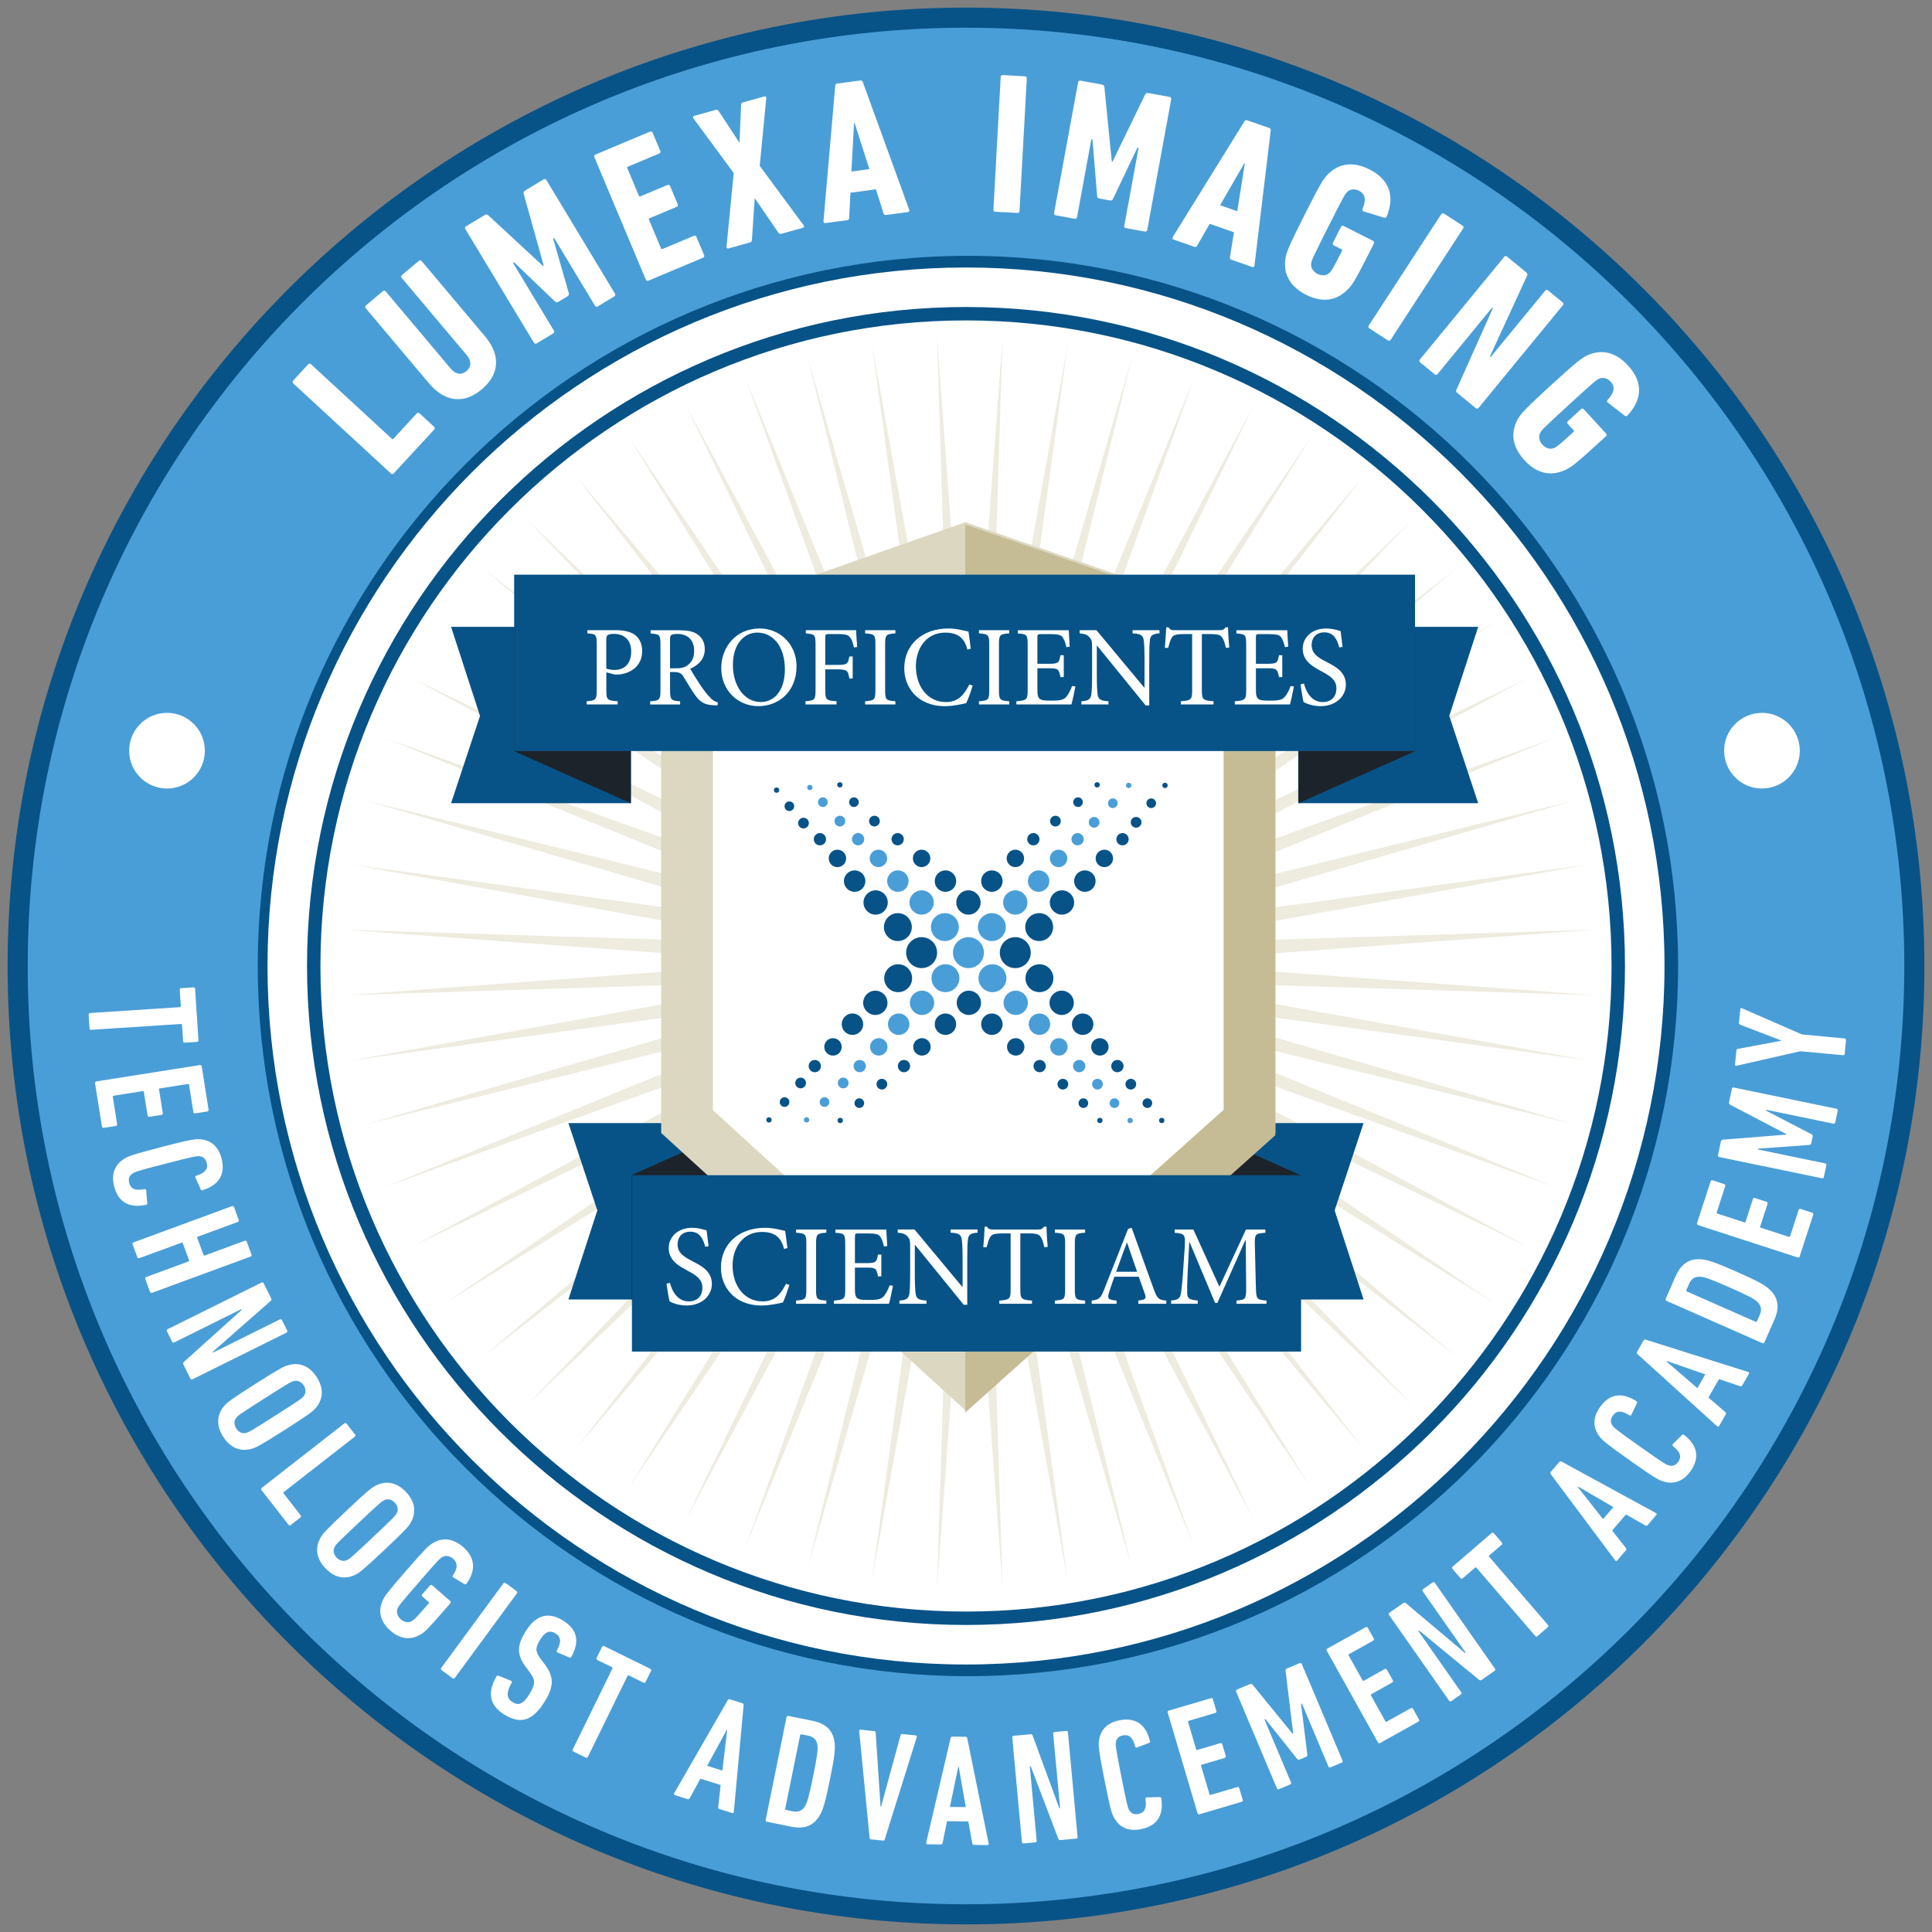 <?xml version="1.0" encoding="UTF-8"?><svg id="uuid-4213812c-58c8-4440-ae8e-8942a78dfb55" xmlns="http://www.w3.org/2000/svg" viewBox="0 0 72 72"><rect x="0" y="0" width="72" height="72" fill="#808080" stroke="none"/><path d="M36,71.342C16.513,71.342.658,55.487.658,36S16.513.658,36,.658s35.342,15.854,35.342,35.342-15.854,35.342-35.342,35.342ZM36.072,9.909c-14.387,0-26.091,11.704-26.091,26.091s11.704,26.091,26.091,26.091,26.091-11.704,26.091-26.091-11.704-26.091-26.091-26.091Z" fill="#4a9ed7"/><path d="M36,1.033c19.312,0,34.967,15.655,34.967,34.967s-15.655,34.967-34.967,34.967S1.033,55.312,1.033,36,16.688,1.033,36,1.033M36.072,62.466c14.617,0,26.466-11.849,26.466-26.466s-11.849-26.466-26.466-26.466-26.466,11.849-26.466,26.466,11.849,26.466,26.466,26.466M36,.283C16.306.283.283,16.306.283,36s16.023,35.717,35.717,35.717,35.717-16.023,35.717-35.717S55.694.283,36,.283h0ZM36.072,61.716c-14.18,0-25.716-11.536-25.716-25.716s11.536-25.716,25.716-25.716,25.716,11.536,25.716,25.716-11.536,25.716-25.716,25.716h0Z" fill="#075388"/><path d="M62.031,36c0-14.377-11.655-26.031-26.031-26.031s-26.031,11.655-26.031,26.031,11.655,26.031,26.031,26.031,26.031-11.655,26.031-26.031" fill="#fff"/><path d="M36,60.308c-13.403,0-24.308-10.905-24.308-24.309s10.905-24.308,24.308-24.308,24.308,10.905,24.308,24.308-10.905,24.309-24.308,24.309Z" fill="none" stroke="#075388" stroke-miterlimit="10" stroke-width=".5"/><polygon points="36.142 29.149 37.363 12.572 36.844 29.186 39.791 12.827 37.539 29.297 42.179 13.335 38.218 29.479 44.502 14.089 38.874 29.73 46.732 15.083 39.501 30.049 48.847 16.304 40.091 30.433 50.822 17.738 40.637 30.875 52.637 19.373 41.134 31.373 54.271 21.187 41.577 31.919 55.706 23.163 41.96 32.509 56.927 25.277 42.279 33.135 57.92 27.508 42.532 33.792 58.675 29.83 42.713 34.471 59.182 32.219 42.823 35.165 59.438 34.647 42.86 35.868 59.438 37.089 42.823 36.57 59.182 39.517 42.713 37.265 58.675 41.906 42.532 37.944 57.92 44.228 42.279 38.601 56.927 46.458 41.96 39.227 55.706 48.573 41.577 39.817 54.271 50.549 41.134 40.363 52.637 52.363 40.637 40.861 50.822 53.997 40.091 41.304 48.847 55.432 39.501 41.686 46.732 56.653 38.874 42.006 44.502 57.646 38.218 42.258 42.179 58.401 37.539 42.44 39.791 58.908 36.844 42.549 37.363 59.164 36.142 42.587 34.921 59.164 35.439 42.549 32.493 58.908 34.745 42.44 30.104 58.401 34.066 42.258 27.782 57.646 33.409 42.006 25.551 56.653 32.783 41.686 23.437 55.432 32.193 41.304 21.461 53.997 31.646 40.861 19.646 52.363 31.149 40.363 18.012 50.549 30.707 39.817 16.577 48.573 30.323 39.227 15.356 46.458 30.004 38.601 14.363 44.228 29.752 37.944 13.609 41.906 29.57 37.265 13.101 39.517 29.46 36.57 12.846 37.089 29.423 35.868 12.846 34.647 29.46 35.165 13.101 32.219 29.57 34.471 13.609 29.83 29.752 33.792 14.363 27.508 30.004 33.135 15.356 25.277 30.323 32.509 16.577 23.163 30.707 31.919 18.012 21.187 31.149 31.373 19.646 19.373 31.646 30.875 21.461 17.738 32.193 30.433 23.437 16.304 32.783 30.049 25.551 15.083 33.409 29.73 27.782 14.089 34.066 29.479 30.104 13.335 34.745 29.297 32.493 12.827 35.439 29.186 34.921 12.572 36.142 29.149" fill="#eeebdf"/><polygon points="23.517 29.933 16.81 29.933 17.889 26.68 16.81 23.36 23.517 23.36 23.517 29.933" fill="#075388"/><polygon points="23.505 29.933 19.162 27.995 19.162 23.36 23.505 23.36 23.505 29.933" fill="#1d232a"/><polygon points="48.381 29.933 55.088 29.933 54.01 26.68 55.088 23.36 48.381 23.36 48.381 29.933" fill="#075388"/><polygon points="48.393 29.933 52.736 27.995 52.736 23.36 48.393 23.36 48.393 29.933" fill="#1d232a"/><polygon points="44.109 41.855 50.816 41.855 49.738 45.108 50.816 48.428 44.109 48.428 44.109 41.855" fill="#075388"/><polygon points="44.121 41.855 48.464 43.793 48.464 48.428 44.121 48.428 44.121 41.855" fill="#1d232a"/><polygon points="27.889 41.855 21.183 41.855 22.261 45.108 21.183 48.428 27.889 48.428 27.889 41.855" fill="#075388"/><polygon points="27.877 41.855 23.534 43.793 23.534 48.428 27.877 48.428 27.877 41.855" fill="#1d232a"/><polygon points="47.528 42.222 35.973 52.556 24.64 42.222 24.64 23.445 35.973 19.463 47.528 23.445 47.528 42.222" fill="#dcd7c0"/><polygon points="47.528 42.307 35.973 52.64 35.973 19.548 47.528 23.53 47.528 42.307" fill="#c5bc96"/><polygon points="26.567 41.372 26.567 25.062 35.976 21.419 45.601 25.067 45.601 41.361 35.985 49.959 26.567 41.372" fill="#fff"/><rect x="19.161" y="21.416" width="33.573" height="6.573" fill="#075388"/><rect x="23.55" y="43.796" width="24.938" height="6.573" fill="#075388"/><path d="M22.941,23.485c.302,0,.549.051.719.174.166.128.272.324.272.601,0,.553-.413.821-.83.873-.064.008-.145.008-.191.004l-.315-.081v.668c0,.362.039.383.422.409v.119h-1.154v-.119c.34-.025.375-.06.375-.413v-1.703c0-.375-.034-.392-.349-.413v-.119h1.052ZM22.595,24.916c.056.021.17.051.311.051.277,0,.617-.149.617-.69,0-.459-.294-.655-.643-.655-.12,0-.209.021-.239.051-.034.026-.047.077-.047.2v1.043Z" fill="#fff"/><path d="M26.738,26.287c-.051,0-.103,0-.149-.004-.324-.017-.499-.111-.69-.387-.149-.209-.302-.473-.43-.681-.072-.12-.145-.17-.362-.17h-.136v.677c0,.362.039.388.375.413v.119h-1.116v-.119c.349-.025.383-.051.383-.413v-1.711c0-.362-.034-.375-.366-.404v-.119h1.056c.311,0,.52.038.677.145.174.111.285.302.285.558,0,.366-.23.592-.541.732.072.136.251.421.379.613.153.221.238.332.345.442.11.128.213.175.307.2l-.017.111ZM25.176,24.907c.213,0,.354-.034.459-.124.167-.128.234-.298.234-.528,0-.46-.302-.63-.622-.63-.124,0-.196.017-.23.042-.034.021-.047.068-.047.187v1.052h.205Z" fill="#fff"/><path d="M29.684,24.835c0,.919-.643,1.481-1.422,1.481-.771,0-1.383-.596-1.383-1.418,0-.766.536-1.477,1.435-1.477.719,0,1.371.558,1.371,1.414ZM27.313,24.779c0,.8.438,1.384,1.039,1.384.477,0,.898-.396.898-1.213,0-.898-.468-1.375-1.03-1.375-.473,0-.907.404-.907,1.205Z" fill="#fff"/><path d="M31.824,24.128c-.039-.17-.064-.255-.12-.34-.072-.119-.162-.158-.485-.158h-.323c-.128,0-.141.013-.141.136v1.013h.438c.388,0,.409-.038.46-.315h.124v.822h-.124c-.051-.294-.072-.341-.46-.341h-.438v.771c0,.366.034.392.421.417v.119h-1.158v-.119c.34-.025.375-.051.375-.417v-1.698c0-.366-.034-.388-.362-.413v-.119h1.873c.004.153.025.421.042.625l-.123.017Z" fill="#fff"/><path d="M32.241,26.252v-.119c.349-.025.383-.051.383-.413v-1.703c0-.362-.034-.388-.383-.413v-.119h1.128v.119c-.349.025-.383.051-.383.413v1.703c0,.366.034.388.383.413v.119h-1.128Z" fill="#fff"/><path d="M36.249,25.55c-.06.196-.166.511-.243.656-.119.025-.477.111-.783.111-1.06,0-1.524-.732-1.524-1.409,0-.898.689-1.486,1.639-1.486.345,0,.634.094.754.115.034.239.06.413.085.639l-.124.034c-.115-.451-.37-.634-.83-.634-.711,0-1.09.6-1.09,1.247,0,.796.468,1.341,1.115,1.341.435,0,.664-.234.877-.656l.124.042Z" fill="#fff"/><path d="M36.483,26.252v-.119c.349-.025.383-.051.383-.413v-1.703c0-.362-.034-.388-.383-.413v-.119h1.128v.119c-.349.025-.383.051-.383.413v1.703c0,.366.034.388.383.413v.119h-1.128Z" fill="#fff"/><path d="M40.078,25.58c-.025.141-.111.541-.149.673h-2.052v-.119c.387-.03.421-.064.421-.413v-1.694c0-.379-.034-.396-.366-.421v-.119h1.899c0,.106.021.396.034.613l-.124.017c-.038-.179-.08-.272-.136-.362-.06-.094-.175-.124-.481-.124h-.323c-.132,0-.141.013-.141.136v.971h.4c.388,0,.408-.034.46-.319h.123v.813h-.123c-.056-.303-.086-.328-.456-.328h-.404v.805c0,.2.025.294.103.345.08.056.229.056.442.056.323,0,.442-.034.536-.145.072-.085.153-.234.213-.4l.124.017Z" fill="#fff"/><path d="M43.211,23.605c-.238.013-.34.068-.357.251-.017.132-.025.324-.025.72v1.715h-.132l-1.813-2.23h-.009v1.068c0,.392.013.596.025.72.021.217.119.268.409.285v.119h-1.009v-.119c.242-.013.353-.068.374-.277.013-.132.025-.34.025-.728v-.937c0-.311-.008-.332-.085-.43-.089-.106-.179-.141-.379-.158v-.119h.626l1.779,2.137h.013v-1.047c0-.396-.013-.587-.029-.707-.021-.196-.119-.251-.417-.264v-.119h1.004v.119Z" fill="#fff"/><path d="M45.684,24.145c-.043-.204-.085-.311-.132-.379-.072-.102-.141-.136-.464-.136h-.298v2.099c0,.336.033.379.434.404v.119h-1.218v-.119c.388-.025.422-.068.422-.404v-2.099h-.264c-.354,0-.438.039-.494.132-.051.072-.085.196-.137.383h-.123c.021-.255.043-.532.051-.766h.086c.06.098.114.106.233.106h1.682c.115,0,.149-.026.213-.106h.09c.004.196.021.506.047.753l-.128.013Z" fill="#fff"/><path d="M48.221,25.58c-.025.141-.11.541-.148.673h-2.053v-.119c.388-.03.422-.064.422-.413v-1.694c0-.379-.034-.396-.366-.421v-.119h1.898c0,.106.021.396.034.613l-.123.017c-.038-.179-.081-.272-.137-.362-.06-.094-.174-.124-.48-.124h-.324c-.132,0-.14.013-.14.136v.971h.399c.388,0,.409-.034.46-.319h.124v.813h-.124c-.056-.303-.085-.328-.455-.328h-.404v.805c0,.2.025.294.102.345.081.056.23.056.443.056.323,0,.442-.034.536-.145.072-.085.153-.234.213-.4l.123.017Z" fill="#fff"/><path d="M49.911,24.128c-.073-.268-.188-.562-.559-.562-.327,0-.472.234-.472.464,0,.311.204.459.54.63.337.175.736.371.736.852,0,.447-.379.805-.944.805-.175,0-.315-.034-.418-.064-.106-.034-.17-.068-.213-.089-.029-.089-.085-.456-.114-.66l.128-.03c.063.26.255.69.697.69.324,0,.512-.2.512-.511,0-.315-.234-.464-.554-.634-.272-.149-.702-.358-.702-.839,0-.409.327-.758.877-.758.195,0,.374.047.536.098.017.149.038.319.072.587l-.123.021Z" fill="#fff"/><path d="M26.282,46.463c-.072-.268-.188-.562-.558-.562-.328,0-.473.234-.473.464,0,.311.205.459.541.63.336.175.737.371.737.852,0,.447-.379.805-.945.805-.174,0-.315-.034-.417-.064-.106-.034-.17-.068-.213-.089-.03-.089-.085-.456-.115-.66l.128-.03c.064.26.255.69.698.69.324,0,.511-.2.511-.511,0-.315-.234-.464-.553-.634-.272-.149-.703-.358-.703-.839,0-.409.328-.758.877-.758.196,0,.375.047.537.098.017.149.038.319.072.587l-.124.021Z" fill="#fff"/><path d="M29.417,47.885c-.06.196-.166.511-.243.656-.119.025-.477.111-.783.111-1.06,0-1.524-.732-1.524-1.409,0-.898.689-1.486,1.639-1.486.345,0,.634.094.754.115.034.239.06.413.085.639l-.124.034c-.115-.451-.37-.634-.83-.634-.711,0-1.09.6-1.09,1.247,0,.796.468,1.341,1.115,1.341.435,0,.664-.234.877-.656l.124.042Z" fill="#fff"/><path d="M29.667,48.587v-.119c.349-.025.383-.051.383-.413v-1.703c0-.362-.034-.388-.383-.413v-.119h1.128v.119c-.349.025-.383.051-.383.413v1.703c0,.366.034.388.383.413v.119h-1.128Z" fill="#fff"/><path d="M33.279,47.915c-.025.141-.11.541-.149.673h-2.052v-.119c.387-.03.421-.064.421-.413v-1.694c0-.379-.034-.396-.366-.421v-.119h1.899c0,.106.021.396.034.613l-.124.017c-.039-.179-.081-.272-.136-.362-.06-.094-.175-.124-.481-.124h-.323c-.132,0-.141.013-.141.136v.971h.4c.387,0,.409-.034.459-.319h.124v.813h-.124c-.055-.303-.085-.328-.456-.328h-.404v.805c0,.2.025.294.102.345.081.056.23.056.443.056.324,0,.443-.034.537-.145.072-.085.153-.234.213-.4l.123.017Z" fill="#fff"/><path d="M36.43,45.939c-.238.013-.341.068-.358.251-.017.132-.025.324-.025.72v1.715h-.132l-1.813-2.23h-.009v1.068c0,.392.013.596.026.72.021.217.119.268.408.285v.119h-1.009v-.119c.243-.013.354-.068.375-.277.013-.132.026-.34.026-.728v-.937c0-.311-.009-.332-.085-.43-.089-.106-.179-.141-.379-.158v-.119h.626l1.779,2.137h.013v-1.047c0-.396-.013-.587-.03-.707-.021-.196-.12-.251-.417-.264v-.119h1.005v.119Z" fill="#fff"/><path d="M38.919,46.48c-.043-.204-.085-.311-.132-.379-.072-.102-.141-.136-.464-.136h-.298v2.099c0,.336.034.379.434.404v.119h-1.217v-.119c.387-.025.421-.068.421-.404v-2.099h-.264c-.353,0-.438.039-.494.132-.051.072-.085.196-.136.383h-.124c.021-.255.042-.532.051-.766h.085c.06.098.115.106.234.106h1.681c.115,0,.149-.026.213-.106h.09c.004.196.021.506.047.753l-.128.013Z" fill="#fff"/><path d="M39.311,48.587v-.119c.349-.025.383-.051.383-.413v-1.703c0-.362-.034-.388-.383-.413v-.119h1.128v.119c-.35.025-.383.051-.383.413v1.703c0,.366.033.388.383.413v.119h-1.128Z" fill="#fff"/><path d="M42.42,48.587v-.119c.268-.034.307-.068.251-.234s-.141-.396-.234-.655h-.906c-.068.191-.132.37-.188.549-.09.269-.056.311.269.341v.119h-.929v-.119c.272-.039.332-.064.477-.443l.882-2.231.132-.038c.264.728.549,1.541.821,2.282.132.366.192.405.469.43v.119h-1.043ZM42.003,46.31h-.009c-.137.362-.269.737-.4,1.086h.783l-.374-1.086Z" fill="#fff"/><path d="M46.08,48.587v-.119c.349-.03.361-.055.361-.507l-.017-1.737h-.017l-1.039,2.333h-.085l-.954-2.273h-.009l-.063,1.213c-.017.354-.017.537-.013.707.009.205.106.234.392.264v.119h-.992v-.119c.252-.025.332-.077.362-.255.025-.149.051-.332.081-.779l.06-.885c.038-.554.017-.571-.371-.609v-.119h.698l.971,2.133.988-2.133h.724v.119c-.379.034-.404.042-.392.481l.038,1.541c.013.452.025.477.396.507v.119h-1.119Z" fill="#fff"/><circle cx="36.091" cy="35.502" r=".577" fill="#4a9ed7"/><circle cx="35.213" cy="34.55" r=".52" fill="#4a9ed7"/><circle cx="36.964" cy="34.55" r=".52" fill="#4a9ed7"/><circle cx="34.346" cy="33.633" r=".453" fill="#4a9ed7"/><circle cx="37.837" cy="33.633" r=".453" fill="#4a9ed7"/><circle cx="33.461" cy="32.836" r=".4" fill="#4a9ed7"/><circle cx="38.707" cy="32.836" r=".4" fill="#4a9ed7"/><circle cx="32.736" cy="31.99" r=".325" fill="#4a9ed7"/><circle cx="39.45" cy="31.99" r=".325" fill="#4a9ed7"/><circle cx="31.979" cy="31.275" r=".229" fill="#4a9ed7"/><circle cx="40.159" cy="31.275" r=".229" fill="#4a9ed7"/><circle cx="31.3" cy="30.6" r=".2" fill="#4a9ed7"/><circle cx="40.775" cy="30.645" r=".2" fill="#4a9ed7"/><circle cx="30.666" cy="29.894" r=".18" fill="#4a9ed7"/><circle cx="41.471" cy="29.934" r=".18" fill="#4a9ed7"/><circle cx="30.181" cy="29.347" r=".099" fill="#4a9ed7"/><circle cx="42.062" cy="29.27" r=".099" fill="#4a9ed7"/><circle cx="36.986" cy="36.455" r=".52" fill="#4a9ed7"/><circle cx="35.234" cy="36.455" r=".52" fill="#4a9ed7"/><circle cx="37.853" cy="37.372" r=".453" fill="#4a9ed7"/><circle cx="34.361" cy="37.372" r=".453" fill="#4a9ed7"/><circle cx="38.737" cy="38.169" r=".4" fill="#4a9ed7"/><circle cx="33.491" cy="38.169" r=".4" fill="#4a9ed7"/><circle cx="39.463" cy="39.014" r=".325" fill="#4a9ed7"/><circle cx="32.749" cy="39.014" r=".325" fill="#4a9ed7"/><circle cx="40.219" cy="39.73" r=".229" fill="#4a9ed7"/><circle cx="32.039" cy="39.73" r=".229" fill="#4a9ed7"/><circle cx="40.899" cy="40.404" r=".2" fill="#4a9ed7"/><circle cx="31.423" cy="40.359" r=".2" fill="#4a9ed7"/><circle cx="41.533" cy="41.111" r=".18" fill="#4a9ed7"/><circle cx="30.727" cy="41.07" r=".18" fill="#4a9ed7"/><circle cx="42.116" cy="41.757" r=".099" fill="#4a9ed7"/><circle cx="30.059" cy="41.735" r=".099" fill="#4a9ed7"/><circle cx="37.837" cy="35.502" r=".577" fill="#075388"/><circle cx="34.346" cy="35.502" r=".577" fill="#075388"/><circle cx="38.727" cy="34.55" r=".52" fill="#075388"/><circle cx="33.461" cy="34.55" r=".52" fill="#075388"/><circle cx="36.091" cy="33.633" r=".453" fill="#075388"/><circle cx="39.577" cy="33.633" r=".453" fill="#075388"/><circle cx="32.632" cy="33.633" r=".453" fill="#075388"/><circle cx="35.235" cy="32.836" r=".4" fill="#075388"/><circle cx="36.964" cy="32.836" r=".4" fill="#075388"/><circle cx="40.43" cy="32.836" r=".4" fill="#075388"/><circle cx="31.85" cy="32.836" r=".4" fill="#075388"/><circle cx="34.346" cy="31.99" r=".325" fill="#075388"/><circle cx="37.84" cy="31.99" r=".325" fill="#075388"/><circle cx="41.156" cy="31.99" r=".325" fill="#075388"/><circle cx="31.209" cy="31.99" r=".325" fill="#075388"/><circle cx="33.453" cy="31.275" r=".229" fill="#075388"/><circle cx="38.51" cy="31.275" r=".229" fill="#075388"/><circle cx="41.833" cy="31.275" r=".229" fill="#075388"/><circle cx="30.556" cy="31.275" r=".229" fill="#075388"/><circle cx="32.588" cy="30.6" r=".2" fill="#075388"/><circle cx="39.333" cy="30.6" r=".2" fill="#075388"/><circle cx="42.34" cy="30.645" r=".2" fill="#075388"/><circle cx="29.944" cy="30.674" r=".2" fill="#075388"/><circle cx="31.824" cy="29.894" r=".18" fill="#075388"/><circle cx="40.175" cy="29.894" r=".18" fill="#075388"/><circle cx="42.903" cy="29.934" r=".18" fill="#075388"/><circle cx="29.418" cy="30.046" r=".18" fill="#075388"/><circle cx="31.3" cy="29.248" r=".099" fill="#075388"/><circle cx="40.886" cy="29.248" r=".099" fill="#075388"/><circle cx="43.416" cy="29.27" r=".099" fill="#075388"/><circle cx="28.941" cy="29.446" r=".099" fill="#075388"/><circle cx="33.472" cy="36.455" r=".52" fill="#075388"/><circle cx="38.737" cy="36.455" r=".52" fill="#075388"/><circle cx="36.107" cy="37.372" r=".453" fill="#075388"/><circle cx="32.621" cy="37.372" r=".453" fill="#075388"/><circle cx="39.566" cy="37.372" r=".453" fill="#075388"/><circle cx="36.964" cy="38.169" r=".4" fill="#075388"/><circle cx="35.234" cy="38.169" r=".4" fill="#075388"/><circle cx="31.768" cy="38.169" r=".4" fill="#075388"/><circle cx="40.348" cy="38.169" r=".4" fill="#075388"/><circle cx="37.853" cy="39.014" r=".325" fill="#075388"/><circle cx="34.359" cy="39.014" r=".325" fill="#075388"/><circle cx="31.043" cy="39.014" r=".325" fill="#075388"/><circle cx="40.989" cy="39.014" r=".325" fill="#075388"/><circle cx="38.745" cy="39.73" r=".229" fill="#075388"/><circle cx="33.689" cy="39.73" r=".229" fill="#075388"/><circle cx="30.365" cy="39.73" r=".229" fill="#075388"/><circle cx="41.642" cy="39.73" r=".229" fill="#075388"/><circle cx="39.61" cy="40.404" r=".2" fill="#075388"/><circle cx="32.865" cy="40.404" r=".2" fill="#075388"/><circle cx="29.837" cy="40.359" r=".2" fill="#075388"/><circle cx="42.142" cy="40.404" r=".2" fill="#075388"/><circle cx="40.374" cy="41.111" r=".18" fill="#075388"/><circle cx="32.024" cy="41.111" r=".18" fill="#075388"/><circle cx="29.238" cy="41.07" r=".18" fill="#075388"/><circle cx="42.759" cy="41.111" r=".18" fill="#075388"/><circle cx="40.989" cy="41.757" r=".099" fill="#075388"/><circle cx="31.313" cy="41.757" r=".099" fill="#075388"/><circle cx="28.657" cy="41.735" r=".099" fill="#075388"/><circle cx="43.294" cy="41.757" r=".099" fill="#075388"/><ellipse cx="36.108" cy="36.311" rx="28.226" ry="28.479" transform="translate(-10.752 15.662) rotate(-21.379)" fill="none"/><path d="M10.931,14.29c-.034-.032-.035-.074-.006-.106l.56-.606c.03-.033.073-.035.105-.003l3.011,2.775c.021.02.043.02.062-.002l.867-.939c.03-.033.072-.035.105-.004l.541.498c.033.031.034.073.004.106l-1.506,1.632c-.03.034-.072.034-.106.004l-3.638-3.355Z" fill="#fff"/><path d="M15.98,14.277l-2.351-2.792c-.029-.034-.025-.076.009-.104l.631-.531c.033-.028.076-.025.105.009l2.428,2.883c.174.207.393.247.58.09.193-.163.19-.387.016-.593l-2.428-2.882c-.029-.035-.025-.077.009-.106l.63-.53c.035-.028.077-.024.106.01l2.35,2.79c.62.735.536,1.443-.111,1.989-.642.541-1.354.502-1.974-.233Z" fill="#fff"/><path d="M17.341,8.537c-.022-.038-.013-.078.025-.102l.687-.415c.057-.035.101-.035.141.002l2.043,1.891.025-.017-.746-2.674c-.015-.053.006-.091.063-.126l.681-.412c.037-.024.079-.013.102.025l2.556,4.234c.023.038.014.08-.025.102l-.617.374c-.037.023-.078.014-.102-.025l-1.521-2.522-.038.024.583,2.03c.01.045,0,.087-.045.114l-.35.211c-.045.027-.085.017-.121-.015l-1.523-1.46-.038.024,1.521,2.521c.022.038.014.08-.024.103l-.617.373c-.038.023-.079.013-.103-.025l-2.556-4.235Z" fill="#fff"/><path d="M22.15,5.859c-.018-.042-.002-.081.039-.098l2.035-.855c.042-.018.08,0,.098.041l.285.677c.018.042.002.08-.04.098l-1.165.489c-.027.012-.035.032-.023.059l.43,1.023c.011.027.03.035.059.024l1.007-.423c.042-.018.08-.001.098.04l.284.677c.018.042.002.081-.039.097l-1.008.424c-.027.011-.035.03-.023.058l.446,1.064c.013.028.032.036.059.024l1.165-.489c.041-.018.08-.002.098.04l.285.677c.017.042.002.082-.04.099l-2.036.854c-.04.019-.079.002-.097-.04l-1.915-4.56Z" fill="#fff"/><path d="M29.103,8.716c-.042.012-.072-.01-.098-.05l-.865-1.263-.015.004-.103,1.531c-.003.047-.023.084-.066.096l-.803.223c-.043.011-.08-.009-.078-.057l.268-2.752-1.505-2.043c-.026-.041-.006-.077.037-.088l.81-.225c.044-.012.072.01.1.05l.76,1.159.015-.003.058-1.385c.002-.048.016-.083.059-.095l.803-.223c.043-.011.08.01.077.058l-.244,2.527,1.64,2.223c.027.04.006.077-.037.088l-.811.225Z" fill="#fff"/><path d="M31.125,3.199c.009-.046.027-.079.07-.085l.87-.115c.044-.006.077.02.091.063l1.729,4.758c.013.044-.005.076-.049.083l-.817.109c-.052.007-.078-.021-.092-.062l-.283-.894-.951.126-.047.937c-.002.046-.02.08-.071.086l-.817.108c-.044.006-.07-.021-.069-.066l.437-5.048ZM32.401,6.303l-.551-1.711-.022.003-.098,1.797.671-.089Z" fill="#fff"/><path d="M37.293,2.869c.003-.045.034-.073.079-.071l.824.047c.044.003.072.035.07.08l-.272,4.941c-.003.044-.034.073-.078.07l-.824-.045c-.045-.003-.072-.035-.07-.08l.271-4.941Z" fill="#fff"/><path d="M40.178,3.065c.008-.045.043-.069.086-.06l.789.144c.066.011.099.041.104.095l.276,2.774.029.005,1.215-2.501c.023-.05.064-.064.13-.052l.782.142c.043.009.067.043.059.087l-.894,4.871c-.008.045-.043.068-.087.061l-.709-.13c-.044-.008-.067-.042-.06-.086l.533-2.901-.045-.008-.908,1.908c-.022.042-.058.066-.108.057l-.402-.074c-.051-.009-.075-.044-.081-.092l-.173-2.105-.043-.007-.533,2.9c-.008.044-.042.069-.087.06l-.708-.129c-.044-.007-.068-.043-.06-.087l.895-4.871Z" fill="#fff"/><path d="M46.372,4.526c.028-.038.06-.06.103-.044l.828.288c.042.015.06.053.053.098l-.606,5.031c-.008.045-.039.065-.081.051l-.779-.271c-.049-.017-.061-.053-.053-.098l.149-.925-.905-.315-.466.814c-.021.04-.052.062-.102.044l-.779-.271c-.043-.015-.054-.05-.032-.09l2.671-4.31ZM46.109,7.872l.281-1.776-.021-.007-.899,1.56.639.223Z" fill="#fff"/><path d="M48.611,8.021c.591-1.172.705-1.351.879-1.53.417-.412.942-.482,1.547-.177.73.369.956.979.645,1.745-.014.043-.051.067-.094.055l-.765-.235c-.043-.013-.06-.047-.043-.098.146-.337.091-.559-.135-.673-.159-.081-.336-.061-.44.046-.087.09-.12.141-.711,1.312-.588,1.166-.611,1.229-.629,1.346-.027.154.068.312.233.395.167.084.35.067.457-.047.073-.08.121-.141.458-.81.014-.027.008-.047-.02-.061l-.285-.143c-.039-.02-.053-.061-.032-.101l.297-.589c.021-.04.061-.054.101-.034l1.095.553c.04.02.053.06.032.1l-.101.202c-.591,1.172-.705,1.348-.884,1.52-.419.418-.945.488-1.536.191-.604-.306-.86-.771-.776-1.35.042-.248.117-.445.707-1.617Z" fill="#fff"/><path d="M53.711,7.983c.024-.039.065-.047.103-.023l.692.45c.037.024.047.065.021.103l-2.701,4.15c-.024.038-.066.046-.104.022l-.692-.449c-.037-.024-.046-.064-.021-.103l2.701-4.15Z" fill="#fff"/><path d="M56.057,9.572c.028-.035.07-.039.104-.011l.717.59c.046.038.054.075.032.124l-1.385,3.009.028.023,2.033-2.475c.028-.034.07-.039.104-.011l.545.449c.035.028.038.07.01.104l-3.142,3.826c-.029.035-.071.039-.105.011l-.688-.566c-.045-.037-.054-.074-.032-.124l1.356-3.032-.028-.024-2.033,2.476c-.028.035-.07.039-.104.011l-.544-.448c-.035-.029-.039-.072-.011-.105l3.143-3.826Z" fill="#fff"/><path d="M57.799,14.358c.967-.885,1.137-1.011,1.363-1.118.534-.239,1.052-.118,1.509.38.553.603.549,1.251-.014,1.857-.027.037-.07.044-.106.017l-.632-.489c-.036-.027-.039-.063-.006-.106.256-.264.282-.49.111-.675-.12-.131-.293-.175-.428-.112-.114.054-.163.089-1.129.975-.962.881-1.007.932-1.063,1.036-.08.134-.047.313.079.451.125.137.303.186.443.117.097-.048.162-.088.715-.595.022-.021.022-.041.003-.062l-.216-.235c-.03-.033-.028-.076.005-.106l.486-.445c.032-.031.075-.028.105.004l.828.904c.03.032.029.074-.005.104l-.165.151c-.967.886-1.137,1.011-1.362,1.108-.54.243-1.058.123-1.505-.364-.457-.499-.533-1.023-.251-1.535.127-.216.267-.375,1.233-1.261Z" fill="#fff"/><path d="M3.305,37.814c-.002-.035.02-.061.055-.062l3.345-.218c.023-.002.035-.014.033-.037l-.04-.609c-.002-.036.019-.061.055-.062l.454-.031c.036,0,.061.021.063.056l.126,1.915c.002.035-.02.061-.056.062l-.454.029c-.035.002-.061-.02-.063-.055l-.04-.608c-.001-.023-.015-.035-.038-.033l-3.346.217c-.035.003-.061-.019-.062-.054l-.034-.51Z" fill="#fff"/><path d="M7.45,39.692c.035-.006.062.013.067.048l.256,1.615c.006.035-.014.062-.049.067l-.451.071c-.034.006-.062-.015-.067-.049l-.162-1.019c-.003-.023-.017-.032-.041-.029l-1.047.166c-.023.003-.033.018-.029.04l.14.881c.005.034-.014.061-.049.066l-.451.071c-.035.005-.062-.014-.067-.049l-.14-.879c-.003-.023-.017-.034-.04-.03l-1.088.173c-.023.003-.033.017-.029.04l.162,1.019c.006.035-.014.062-.049.068l-.45.07c-.035.007-.062-.014-.067-.049l-.257-1.615c-.005-.034.015-.061.049-.067l3.858-.61Z" fill="#fff"/><path d="M6.013,42.746c1.084-.28,1.25-.299,1.424-.289.403.021.699.248.82.72.141.551-.057.971-.696,1.173-.033.016-.064.011-.079-.022l-.198-.438c-.015-.032-.005-.065.035-.075.329-.104.443-.254.386-.476-.043-.171-.141-.242-.296-.251-.099-.004-.182.006-1.237.278-1.056.272-1.133.305-1.217.357-.132.083-.184.192-.14.363.057.222.229.298.566.229.041-.01.065.015.068.049l.038.481c.003.036-.023.054-.059.058-.656.134-1.032-.139-1.173-.69-.121-.471.03-.812.372-1.027.147-.094.302-.158,1.386-.438Z" fill="#fff"/><path d="M8.645,44.95c.033-.013.063,0,.076.034l.176.48c.012.033-.002.063-.035.075l-1.49.548c-.022.009-.029.023-.021.045l.233.635c.008.022.023.03.046.021l1.49-.549c.034-.012.063.002.076.035l.176.479c.012.034-.002.063-.035.076l-3.67,1.35c-.033.013-.063-.002-.076-.035l-.176-.479c-.012-.033.002-.063.036-.076l1.573-.578c.022-.009.029-.023.021-.045l-.233-.635c-.008-.022-.023-.028-.045-.021l-1.574.578c-.033.013-.063,0-.075-.035l-.177-.479c-.012-.032.002-.063.036-.075l3.67-1.35Z" fill="#fff"/><path d="M9.748,47.799c.031-.016.063-.006.079.026l.276.557c.021.042.016.071-.016.1l-2.163,1.9.013.026,2.492-1.237c.032-.016.063-.006.08.026l.193.389c.015.031.004.063-.028.079l-3.499,1.737c-.031.016-.063.006-.08-.026l-.258-.521c-.021-.041-.016-.07.016-.101l2.147-1.931-.015-.031-2.492,1.237c-.031.016-.063.005-.079-.026l-.193-.39c-.016-.031-.005-.062.026-.078l3.5-1.737Z" fill="#fff"/><path d="M8.341,52.413c.119-.146.229-.236,1.173-.837.945-.601,1.074-.662,1.255-.708.404-.104.772.044,1.037.458.262.411.24.807-.025,1.128-.119.145-.23.235-1.174.837-.944.601-1.073.662-1.255.708-.404.104-.772-.043-1.034-.454-.265-.415-.243-.811.022-1.132ZM9.173,53.398c.114-.031.157-.052,1.091-.646.935-.595.972-.625,1.048-.715.092-.107.099-.264.01-.402-.092-.144-.236-.204-.373-.166-.114.031-.157.051-1.091.646-.935.595-.971.626-1.047.715-.093.108-.099.265-.007.407.088.139.232.2.369.162Z" fill="#fff"/><path d="M12.834,53.046c.028-.021.062-.019.083.01l.314.403c.022.027.018.061-.011.083l-2.646,2.063c-.019.015-.021.031-.006.05l.635.814c.021.028.018.062-.01.084l-.359.28c-.028.021-.062.018-.083-.011l-1.007-1.292c-.021-.028-.017-.061.011-.082l3.08-2.403Z" fill="#fff"/><path d="M11.936,57.323c.089-.165.181-.275.996-1.042.814-.769.931-.852,1.1-.931.376-.179.765-.103,1.102.257.333.354.385.749.184,1.115-.089.165-.181.274-.995,1.042-.816.767-.931.852-1.101.932-.377.177-.766.101-1.098-.255-.337-.358-.389-.753-.188-1.118ZM12.935,58.138c.106-.052.145-.08.951-.839s.836-.796.894-.899c.072-.123.048-.277-.064-.397-.116-.124-.269-.157-.397-.095-.105.053-.144.081-.95.84-.807.759-.837.796-.895.898-.071.124-.047.278.069.402.112.119.265.153.392.09Z" fill="#fff"/><path d="M15.132,58.541c.734-.845.84-.941,1.001-1.036.357-.216.752-.178,1.125.146.435.378.499.843.132,1.362-.018.031-.056.038-.082.023l-.413-.25c-.031-.019-.037-.047-.018-.077.184-.258.187-.466.009-.621-.129-.111-.289-.133-.409-.057-.1.062-.136.093-.861.93-.726.836-.752.876-.799.984-.059.129-.006.293.118.401.128.112.297.142.418.064.088-.056.136-.093.624-.657.016-.018.015-.034-.002-.05l-.235-.204c-.026-.022-.029-.057-.005-.083l.287-.331c.023-.027.057-.029.083-.006l.674.586c.027.023.029.057.005.083l-.116.134c-.73.841-.836.938-.997,1.032-.357.216-.752.179-1.121-.143-.372-.324-.464-.71-.302-1.095.072-.174.152-.293.885-1.138Z" fill="#fff"/><path d="M18.759,59.008c.021-.028.054-.033.082-.013l.411.302c.028.021.034.054.012.083l-2.315,3.151c-.021.029-.054.033-.083.013l-.411-.303c-.028-.021-.033-.053-.012-.082l2.316-3.151Z" fill="#fff"/><path d="M18.796,63.899c-.549-.34-.65-.813-.294-1.422.019-.029.042-.043.074-.03l.463.189c.038.016.045.048.027.08-.209.371-.191.577.038.719.215.133.392.082.621-.291.228-.367.233-.531.033-.801l-.155-.208c-.354-.476-.341-.809-.011-1.343.364-.589.828-.748,1.387-.401.559.346.618.799.317,1.351-.018.031-.042.037-.079.028l-.437-.187c-.033-.014-.049-.044-.029-.074.164-.288.17-.5-.049-.637-.21-.129-.391-.061-.564.222-.196.318-.195.451.008.724l.155.206c.335.452.361.802,0,1.385-.418.675-.86.889-1.504.49Z" fill="#fff"/><path d="M21.371,65.277c-.031-.016-.042-.048-.026-.08l1.479-3.018c.01-.021.004-.037-.016-.047l-.547-.269c-.032-.016-.042-.048-.026-.08l.201-.409c.016-.032.047-.043.079-.028l1.72.846c.032.017.042.048.026.079l-.202.41c-.015.031-.047.042-.079.026l-.546-.269c-.021-.01-.037-.004-.047.017l-1.479,3.019c-.016.031-.047.042-.079.026l-.458-.224Z" fill="#fff"/><path d="M27.118,63.365c.022-.03.046-.048.08-.038l.47.147c.034.011.049.04.044.075l-.365,3.975c-.005.036-.029.053-.062.042l-.477-.149c-.039-.012-.049-.04-.043-.075l.092-.82-.756-.235-.395.725c-.016.033-.04.051-.08.037l-.476-.148c-.033-.011-.043-.039-.027-.07l1.994-3.464ZM26.921,65.985l.179-1.512-.017-.005-.729,1.339.566.178Z" fill="#fff"/><path d="M29.313,63.994c.007-.035.035-.054.069-.046l.902.182c.512.104.769.373.821.825.025.229,0,.501-.175,1.36-.174.858-.257,1.119-.37,1.32-.224.396-.565.544-1.077.44l-.903-.184c-.035-.007-.052-.034-.045-.068l.777-3.83ZM29.288,67.45l.248.05c.218.044.363-.017.471-.2.076-.136.138-.322.298-1.111s.176-.985.16-1.14c-.029-.211-.138-.324-.356-.368l-.247-.05c-.023-.005-.037.005-.042.027l-.558,2.75c-.005.023.004.038.027.042Z" fill="#fff"/><path d="M32.459,68.548c-.035-.004-.05-.029-.052-.065l-.387-3.969c-.002-.035.012-.058.059-.053l.503.053c.035.003.05.023.052.064l.182,2.751.018.002.725-2.656c.009-.042.035-.057.07-.053l.491.051c.046.005.056.029.046.064l-1.192,3.804c-.009.035-.029.057-.064.053l-.45-.046Z" fill="#fff"/><path d="M35.425,64.776c.012-.035.03-.06.065-.059l.493.007c.035,0,.059.024.064.06l.797,3.918c.006.035-.013.058-.048.059l-.498-.008c-.042,0-.059-.024-.064-.06l-.148-.813-.792-.01-.167.81c-.007.034-.024.058-.065.058l-.499-.007c-.035,0-.052-.024-.046-.061l.909-3.894ZM35.992,67.347l-.263-1.501h-.018l-.311,1.493.592.008Z" fill="#fff"/><path d="M37.724,64.751c-.003-.034.019-.06.053-.063l.62-.057c.046-.005.071.011.088.052l.992,2.704.029-.003-.257-2.771c-.003-.036.019-.062.054-.065l.432-.04c.035-.002.061.019.064.055l.359,3.893c.004.035-.018.062-.053.064l-.578.054c-.047.003-.072-.012-.088-.052l-1.028-2.701-.034.003.256,2.772c.004.034-.018.062-.053.063l-.432.04c-.035.004-.062-.018-.064-.054l-.36-3.894Z" fill="#fff"/><path d="M41.16,66.329c-.217-1.099-.227-1.267-.207-1.439.047-.402.291-.686.769-.78.559-.109.968.112,1.131.762.013.034.007.065-.026.078l-.451.173c-.033.013-.064,0-.072-.039-.084-.334-.229-.456-.453-.412-.172.034-.25.128-.268.283-.01.098-.006.181.205,1.251.211,1.069.238,1.147.285,1.235.074.137.182.194.355.16.224-.045.311-.213.262-.554-.009-.04.018-.062.053-.064l.482-.011c.035,0,.053.025.055.062.094.663-.2,1.023-.759,1.134-.478.095-.81-.075-1.005-.43-.085-.152-.139-.311-.355-1.409Z" fill="#fff"/><path d="M43.516,63.823c-.01-.034.007-.062.04-.073l1.573-.464c.033-.01.062.006.072.04l.13.438c.011.033-.005.063-.04.072l-.991.294c-.022.006-.03.021-.024.043l.302,1.018c.007.023.021.031.044.024l.856-.253c.033-.011.063.006.073.041l.129.437c.011.034-.006.063-.039.073l-.857.253c-.021.007-.029.022-.023.044l.313,1.057c.007.023.021.031.044.024l.992-.292c.033-.011.062.005.072.039l.131.438c.01.033-.007.062-.041.072l-1.572.465c-.033.009-.062-.007-.072-.04l-1.111-3.75Z" fill="#fff"/><path d="M46.068,63.04c-.013-.031,0-.063.033-.077l.47-.197c.049-.021.083-.017.11.018l1.492,1.831.021-.009-.285-2.34c-.006-.043.014-.07.062-.091l.466-.196c.032-.014.063,0,.077.031l1.518,3.602c.014.032.002.063-.031.077l-.416.175c-.033.015-.063.002-.078-.03l-.988-2.348-.032.015.233,1.886c.004.038-.009.069-.047.085l-.238.1c-.038.017-.068.004-.094-.024l-1.186-1.484-.033.014.989,2.346c.014.032,0,.063-.032.077l-.416.176c-.032.013-.062,0-.077-.032l-1.519-3.602Z" fill="#fff"/><path d="M49.443,61.519c-.018-.031-.008-.062.022-.08l1.429-.797c.03-.018.062-.009.08.022l.222.398c.018.031.009.063-.022.081l-.901.502c-.021.013-.024.027-.013.049l.518.926c.012.021.027.026.048.015l.778-.435c.031-.017.062-.008.08.022l.222.398c.018.032.009.063-.022.081l-.777.435c-.021.012-.025.027-.014.049l.537.962c.012.021.027.025.047.014l.902-.503c.03-.017.062-.008.08.023l.223.398c.017.03.008.063-.023.081l-1.428.797c-.031.018-.062.008-.08-.023l-1.906-3.416Z" fill="#fff"/><path d="M51.765,60.183c-.021-.029-.015-.063.015-.083l.51-.355c.039-.027.068-.026.102,0l2.201,1.854.023-.017-1.595-2.278c-.021-.029-.015-.062.015-.082l.355-.249c.029-.02.062-.014.082.016l2.24,3.198c.02.029.014.062-.015.082l-.477.333c-.038.026-.068.026-.101,0l-2.23-1.835-.029.021,1.594,2.277c.021.03.016.062-.014.083l-.355.248c-.029.021-.062.015-.082-.015l-2.239-3.198Z" fill="#fff"/><path d="M57.298,60.975c-.026.022-.06.021-.083-.006l-2.191-2.543c-.018-.019-.033-.02-.051-.004l-.463.397c-.025.023-.059.021-.082-.007l-.298-.345c-.023-.027-.021-.061.005-.083l1.453-1.251c.026-.022.059-.021.082.007l.298.344c.024.028.021.062-.005.084l-.462.398c-.019.015-.02.031-.004.049l2.192,2.544c.023.026.021.061-.006.082l-.386.333Z" fill="#fff"/><path d="M57.795,54.942c-.02-.031-.026-.061-.004-.087l.322-.374c.022-.026.057-.028.086-.01l3.512,1.915c.031.019.037.047.014.074l-.324.377c-.027.032-.057.029-.088.011l-.717-.409-.517.599.511.65c.023.027.029.057.003.088l-.325.378c-.023.026-.053.024-.076-.004l-2.396-3.208ZM60.126,56.165l-1.317-.766-.012.014.943,1.201.386-.449Z" fill="#fff"/><path d="M60.748,54.43c-.914-.644-1.035-.76-1.141-.899-.243-.322-.262-.694.02-1.093.329-.465.777-.586,1.344-.229.033.018.051.043.035.076l-.207.435c-.016.033-.047.046-.081.022-.291-.184-.479-.173-.612.015-.102.143-.092.265,0,.388.061.078.122.136,1.011.765.891.628.964.666,1.059.696.148.048.266.016.367-.128.132-.188.079-.368-.191-.581-.033-.024-.031-.058-.006-.084l.342-.34c.025-.025.057-.019.082.008.525.414.561.877.232,1.343-.282.397-.641.504-1.025.382-.166-.052-.314-.129-1.229-.774Z" fill="#fff"/><path d="M61.027,50.467c-.025-.027-.037-.055-.02-.085l.245-.429c.017-.03.05-.039.083-.026l3.813,1.202c.032.012.046.04.028.07l-.248.434c-.021.035-.049.039-.084.026l-.782-.265-.394.689.626.539c.028.023.04.05.021.086l-.248.434c-.018.03-.047.033-.074.012l-2.967-2.688ZM63.551,51.218l-1.44-.498-.009.015,1.155.998.294-.515Z" fill="#fff"/><path d="M62.107,48.479c-.033-.015-.045-.046-.031-.078l.371-.843c.211-.477.528-.671.98-.625.229.023.489.107,1.289.46.801.354,1.038.49,1.21.643.339.304.409.669.2,1.146l-.371.842c-.015.033-.046.045-.078.031l-3.57-1.576ZM65.475,49.242l.102-.231c.089-.205.061-.358-.096-.504-.115-.104-.285-.203-1.021-.527-.735-.325-.924-.382-1.078-.398-.212-.018-.345.064-.436.269l-.103.23c-.008.021-.002.037.02.047l2.564,1.131c.021.011.037.005.047-.016Z" fill="#fff"/><path d="M63.281,45.654c-.033-.012-.049-.04-.037-.074l.506-1.555c.01-.034.04-.049.073-.038l.435.142c.033.011.049.04.037.073l-.318.981c-.008.022,0,.036.021.044l1.008.327c.022.008.037,0,.045-.021l.275-.848c.011-.034.041-.048.074-.038l.434.141c.033.012.049.041.038.074l-.276.848c-.008.022,0,.037.023.044l1.046.34c.022.007.038,0,.046-.021l.318-.981c.011-.034.041-.049.074-.038l.433.142c.034.012.05.04.038.074l-.506,1.555c-.011.033-.041.048-.074.037l-3.713-1.206Z" fill="#fff"/><path d="M64.071,43.121c-.034-.008-.054-.035-.046-.07l.104-.499c.012-.052.034-.077.077-.08l2.357-.188.005-.022-2.09-1.091c-.039-.02-.051-.052-.039-.104l.103-.493c.007-.035.034-.054.07-.045l3.827.791c.035.007.054.035.047.069l-.092.441c-.008.034-.035.053-.07.046l-2.494-.516-.008.034,1.688.875c.033.019.051.047.043.087l-.053.252c-.008.041-.037.058-.074.062l-1.897.135-.007.034,2.494.517c.035.006.054.034.047.068l-.093.441c-.007.035-.034.053-.069.046l-3.829-.791Z" fill="#fff"/><path d="M68.748,39.272c-.004.035-.03.056-.064.053l-1.588-.149-2.38.541c-.036.008-.06-.007-.056-.053l.051-.514c.003-.041.022-.057.064-.064l1.594-.298.002-.017-1.512-.579c-.039-.015-.056-.034-.052-.074l.048-.503c.004-.046.029-.056.062-.041l2.236.977,1.588.149c.035.004.057.028.053.063l-.047.509Z" fill="#fff"/><circle cx="65.663" cy="27.976" r="1.41" fill="#fff"/><circle cx="6.224" cy="27.976" r="1.41" fill="#fff"/></svg>